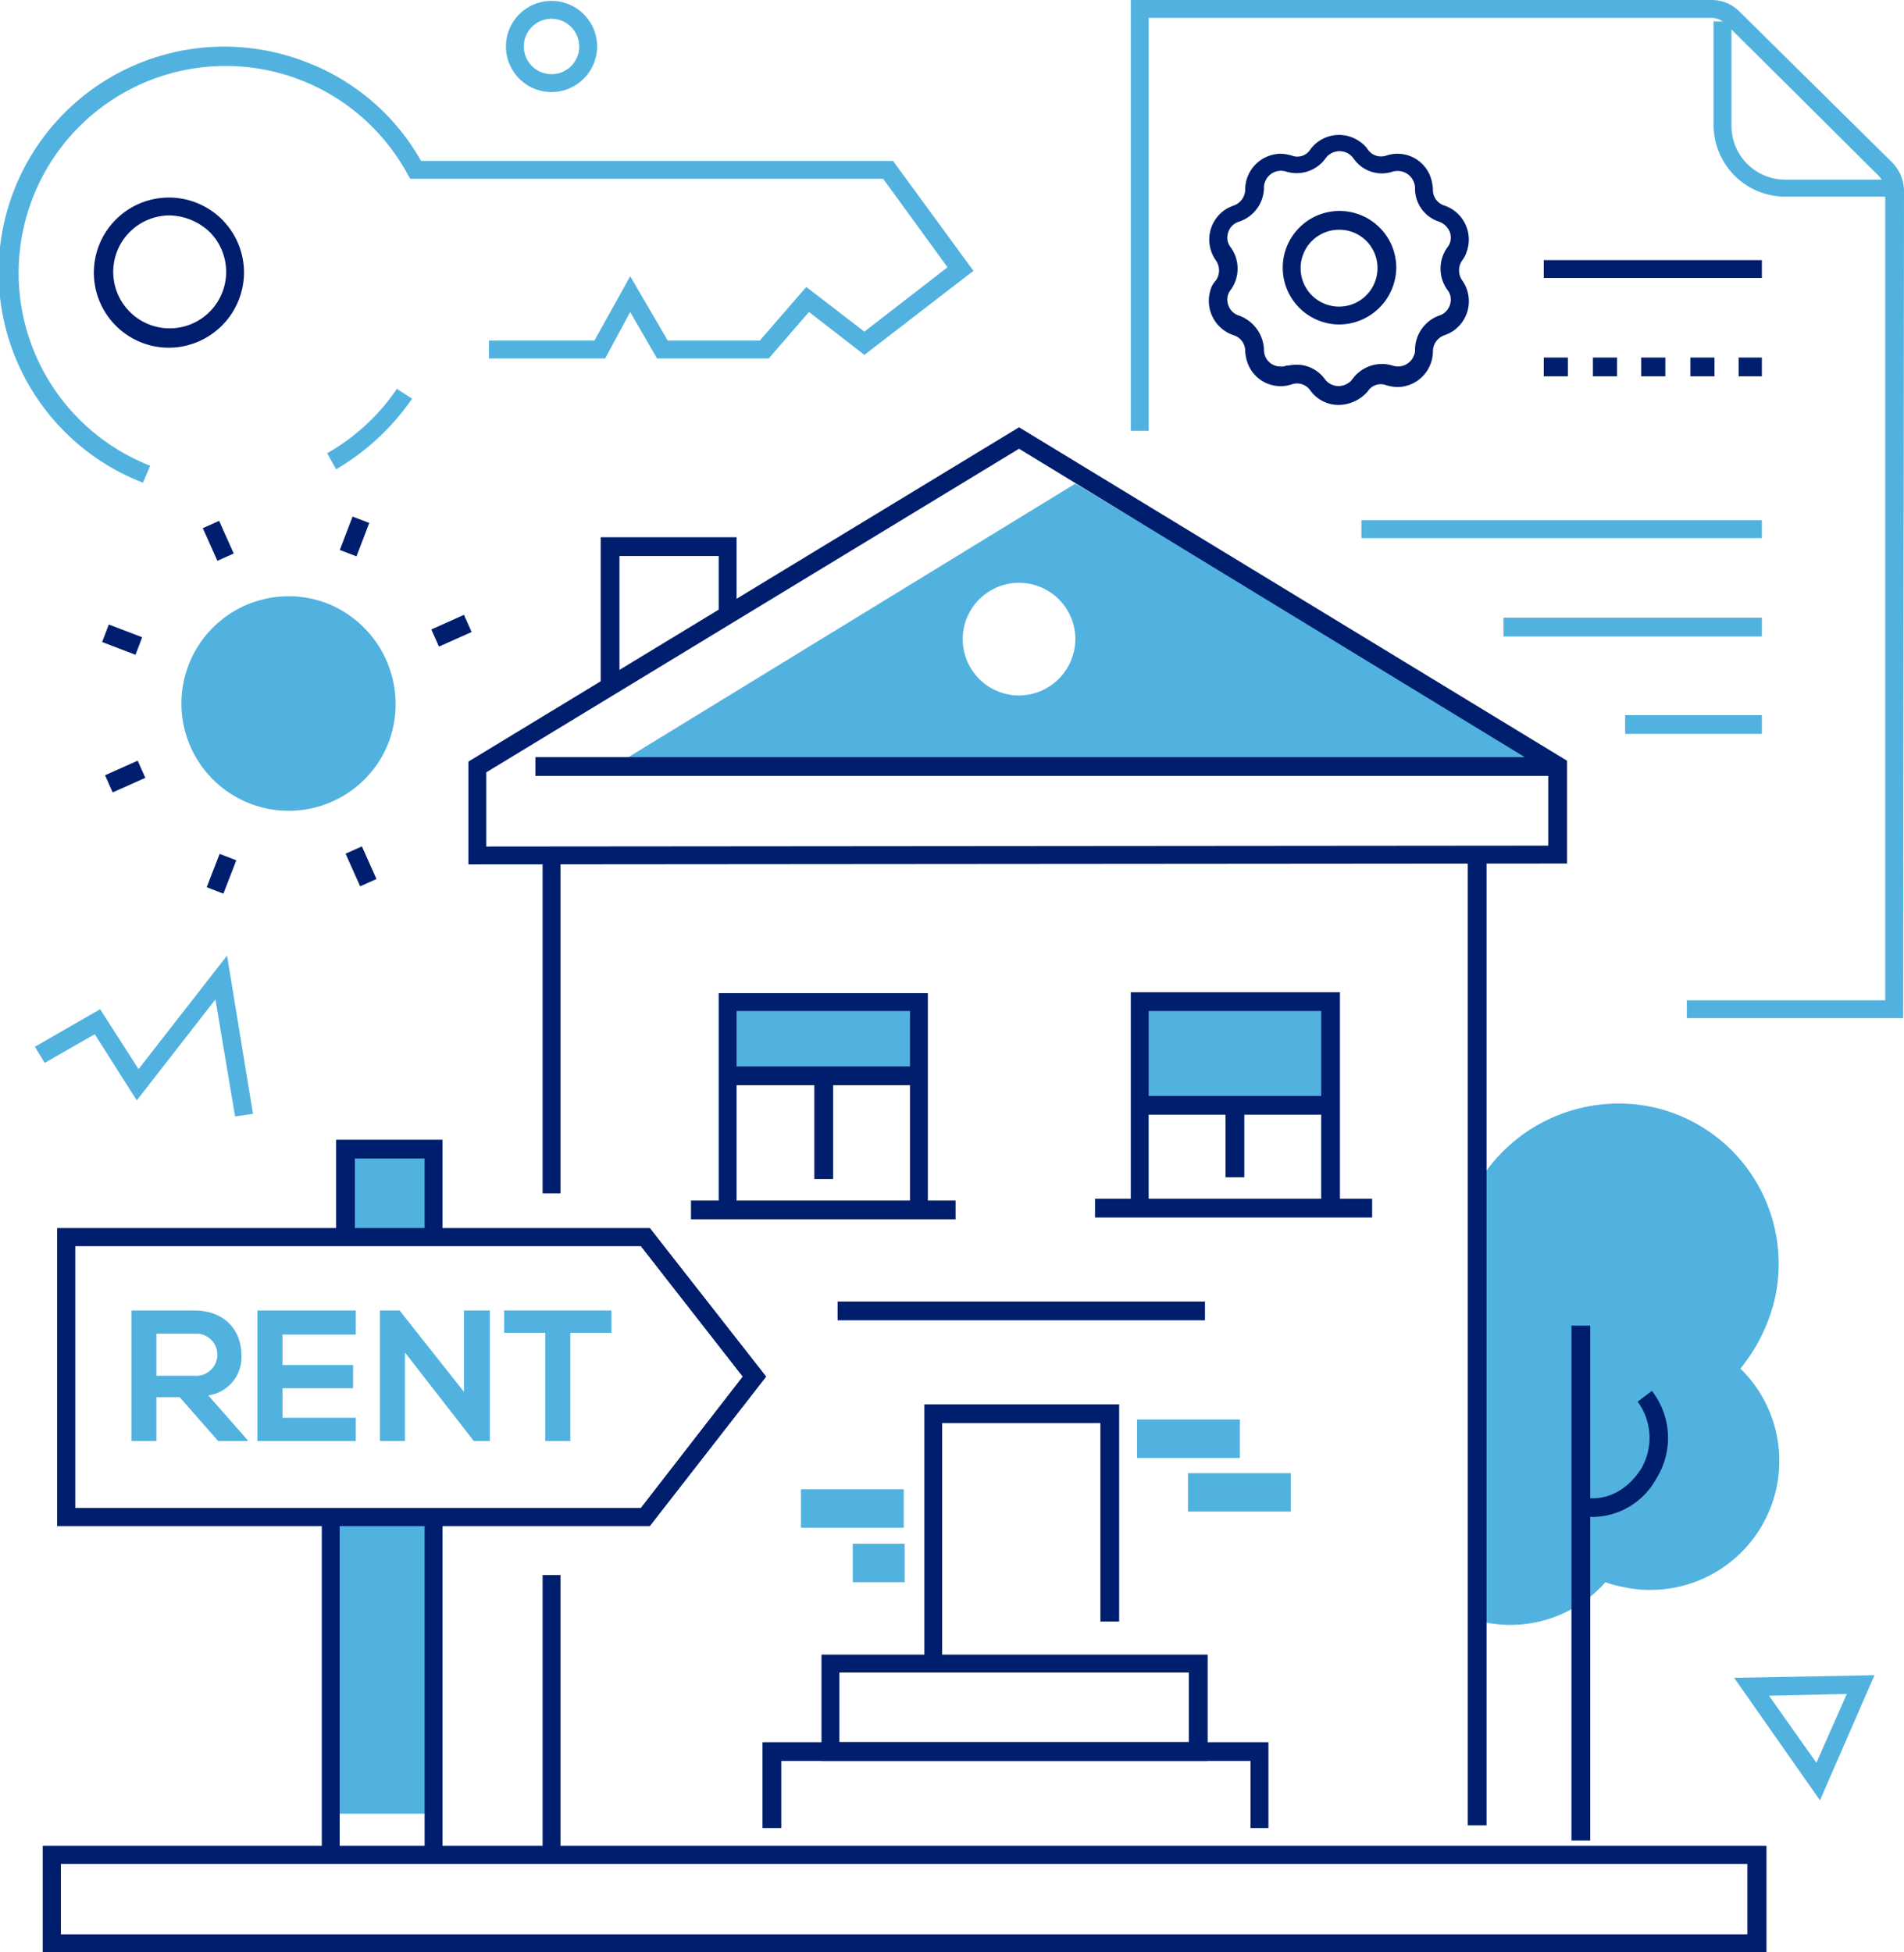 <svg xmlns="http://www.w3.org/2000/svg" width="213" height="218.4" viewBox="0 0 213 218.4">
  <g id="Layer_2_00000057839998570066142060000001765583827881306280_" transform="translate(0)">
    <g id="Layer_1-2">
      <path id="Path_172" data-name="Path 172" d="M203.6,201.4,194,187.7l15.7-.3Zm-5.7-11.7,5.3,7.5,3.4-7.7Z" fill="#52b2df"/>
      <path id="Path_173" data-name="Path 173" d="M26.3,124.9l-2.2-13.1-8.8,11.3-4.7-7.4L5,118.9l-1.1-1.8,7.3-4.2,4.3,6.7,9.9-12.7,2.9,17.7Z" fill="#52b2df"/>
      <path id="Path_174" data-name="Path 174" d="M61.7,10.3a5.1,5.1,0,1,1,5.1-5.1h0a5.121,5.121,0,0,1-5.1,5.1Zm0-8.2a3.1,3.1,0,1,0,3.1,3.1h0A3.116,3.116,0,0,0,61.7,2.1Z" fill="#52b2df"/>
      <rect id="Rectangle_96" data-name="Rectangle 96" width="11.5" height="4.3" transform="translate(127.2 158.8)" fill="#52b2df"/>
      <rect id="Rectangle_97" data-name="Rectangle 97" width="11.5" height="4.3" transform="translate(132.9 164.8)" fill="#52b2df"/>
      <rect id="Rectangle_98" data-name="Rectangle 98" width="5.8" height="4.3" transform="translate(95.4 172.7)" fill="#52b2df"/>
      <rect id="Rectangle_99" data-name="Rectangle 99" width="11.5" height="4.3" transform="translate(89.6 166.6)" fill="#52b2df"/>
      <rect id="Rectangle_100" data-name="Rectangle 100" width="21.4" height="9.9" transform="translate(126.6 112.9)" fill="#52b2df"/>
      <rect id="Rectangle_101" data-name="Rectangle 101" width="21.4" height="8.2" transform="translate(80.6 112.9)" fill="#52b2df"/>
      <rect id="Rectangle_102" data-name="Rectangle 102" width="9.9" height="33.2" transform="translate(37.8 169.7)" fill="#52b2df"/>
      <rect id="Rectangle_103" data-name="Rectangle 103" width="9.9" height="8.2" transform="translate(37.8 129.4)" fill="#52b2df"/>
      <path id="Path_175" data-name="Path 175" d="M43.5,83a12,12,0,1,1-6.9-15.5h0A12.136,12.136,0,0,1,43.5,83Z" fill="#52b2df"/>
      <rect id="Rectangle_104" data-name="Rectangle 104" width="4" height="2" transform="matrix(0.357, -0.934, 0.934, 0.357, 38.013, 61.525)" fill="#001e6e"/>
      <rect id="Rectangle_105" data-name="Rectangle 105" width="2" height="4" transform="translate(22.688 59.084) rotate(-24.079)" fill="#001e6e"/>
      <rect id="Rectangle_106" data-name="Rectangle 106" width="2.1" height="4" transform="matrix(0.357, -0.934, 0.934, 0.357, 11.422, 71.823)" fill="#001e6e"/>
      <rect id="Rectangle_107" data-name="Rectangle 107" width="4" height="2.1" transform="translate(11.75 86.728) rotate(-24.079)" fill="#001e6e"/>
      <rect id="Rectangle_108" data-name="Rectangle 108" width="4" height="2" transform="translate(23.125 99.253) rotate(-68.839)" fill="#001e6e"/>
      <rect id="Rectangle_109" data-name="Rectangle 109" width="2" height="4" transform="translate(38.659 95.5) rotate(-24.079)" fill="#001e6e"/>
      <rect id="Rectangle_110" data-name="Rectangle 110" width="4" height="2.1" transform="translate(48.25 70.416) rotate(-24.079)" fill="#001e6e"/>
      <path id="Path_176" data-name="Path 176" d="M164.4,134.2V181c.4.1.9.3,1.3.4a14.259,14.259,0,0,0,13.9-4.4,12.092,12.092,0,0,0,1.8.5,14.434,14.434,0,0,0,13.3-24.4,19.454,19.454,0,0,0,3.8-7.6,17.949,17.949,0,0,0-13.4-21.6,18.318,18.318,0,0,0-20.7,10.3Z" fill="#52b2df"/>
      <rect id="Rectangle_111" data-name="Rectangle 111" width="2.1" height="57.6" transform="translate(175.8 148.3)" fill="#001e6e"/>
      <path id="Path_177" data-name="Path 177" d="M178.2,169.7a8.753,8.753,0,0,1-1.6-.2l.4-2c2.6.5,5-.7,6.6-3.2a6.828,6.828,0,0,0-.4-7.5l1.6-1.2a8.58,8.58,0,0,1,.5,9.8A8.216,8.216,0,0,1,178.2,169.7Z" fill="#001e6e"/>
      <path id="Path_178" data-name="Path 178" d="M197.5,218.4H4.8V206.5H197.6v11.9Zm-190.7-2H195.5v-7.9H6.8Z" fill="#001e6e"/>
      <rect id="Rectangle_112" data-name="Rectangle 112" width="2.1" height="108.5" transform="translate(164.2 95.7)" fill="#001e6e"/>
      <rect id="Rectangle_113" data-name="Rectangle 113" width="2" height="38" transform="translate(60.7 95.5)" fill="#001e6e"/>
      <rect id="Rectangle_114" data-name="Rectangle 114" width="2" height="31.2" transform="translate(60.7 176.2)" fill="#001e6e"/>
      <path id="Path_179" data-name="Path 179" d="M141.9,204.5h-2V197H87.4v7.5H85.3v-9.6h56.6Z" fill="#001e6e"/>
      <path id="Path_180" data-name="Path 180" d="M135.1,197H91.9V185.1h43.2Zm-41.2-2.1H133v-7.8H93.9Z" fill="#001e6e"/>
      <path id="Path_181" data-name="Path 181" d="M105.4,186.1h-2v-29h21.8v24.3h-2.1V159.2H105.4Z" fill="#001e6e"/>
      <path id="Path_182" data-name="Path 182" d="M120.3,54.1,67.2,86.6H174.5ZM114,77.8a6.3,6.3,0,1,1,6.3-6.3,6.338,6.338,0,0,1-6.3,6.3Z" fill="#52b2df"/>
      <path id="Path_183" data-name="Path 183" d="M69.3,76.6H67.2V60.1H82.4v8.5h-2V62.2H69.3Z" fill="#001e6e"/>
      <path id="Path_184" data-name="Path 184" d="M52.4,96.7V85.2L114,47.8l61.3,37.3V96.6Zm2-10.3v8.3l118.8-.1V86.3L114,50.2Z" fill="#001e6e"/>
      <path id="Path_185" data-name="Path 185" d="M103.8,135.1h-2v-22H82.4v22h-2v-24h23.4Z" fill="#001e6e"/>
      <rect id="Rectangle_115" data-name="Rectangle 115" width="29.6" height="2.1" transform="translate(77.3 134.3)" fill="#001e6e"/>
      <rect id="Rectangle_116" data-name="Rectangle 116" width="2.1" height="11.6" transform="translate(91.1 120.3)" fill="#001e6e"/>
      <path id="Path_186" data-name="Path 186" d="M149.9,136.1H126.5V111h23.4Zm-21.4-2h19.3v-21H128.5Z" fill="#001e6e"/>
      <rect id="Rectangle_117" data-name="Rectangle 117" width="31" height="2.1" transform="translate(122.5 134.1)" fill="#001e6e"/>
      <rect id="Rectangle_118" data-name="Rectangle 118" width="2.1" height="8.1" transform="translate(137.1 123.6)" fill="#001e6e"/>
      <path id="Path_187" data-name="Path 187" d="M72.7,170.7H6.4V137.4H72.7l13,16.6Zm-64.3-2H71.7L83.1,154,71.7,139.4H8.4Z" fill="#001e6e"/>
      <rect id="Rectangle_119" data-name="Rectangle 119" width="2" height="37.8" transform="translate(36 169.7)" fill="#001e6e"/>
      <path id="Path_188" data-name="Path 188" d="M49.5,138.4h-2v-8.8H39.7v8.8H37.6V127.5H49.5Z" fill="#001e6e"/>
      <rect id="Rectangle_120" data-name="Rectangle 120" width="2" height="37.8" transform="translate(47.5 169.7)" fill="#001e6e"/>
      <path id="Path_189" data-name="Path 189" d="M72.7,170.7H6.4V137.4H72.7l13,16.6Zm-64.3-2H71.7L83.1,154,71.7,139.4H8.4Z" fill="#001e6e"/>
      <rect id="Rectangle_121" data-name="Rectangle 121" width="21.4" height="2.1" transform="translate(127.4 122.6)" fill="#001e6e"/>
      <rect id="Rectangle_122" data-name="Rectangle 122" width="21.4" height="2.1" transform="translate(81.4 119.3)" fill="#001e6e"/>
      <path id="Path_190" data-name="Path 190" d="M197.5,218.4H4.8V206.5H197.6v11.9Zm-190.7-2H195.5v-7.9H6.8Z" fill="#001e6e"/>
      <rect id="Rectangle_123" data-name="Rectangle 123" width="41.1" height="2.1" transform="translate(93.7 145.6)" fill="#001e6e"/>
      <rect id="Rectangle_124" data-name="Rectangle 124" width="114.4" height="2.1" transform="translate(59.9 84.7)" fill="#001e6e"/>
      <path id="Path_191" data-name="Path 191" d="M27.7,161.2H24.4l-4.3-4.9H17.5v4.9H14.7V146.6h7c3.5,0,5.3,2.3,5.3,4.9a4.3,4.3,0,0,1-3.7,4.6l4.4,5Zm-10.2-12v4.7h4.2a2.363,2.363,0,0,0,.5-4.7H17.5Z" fill="#52b2df"/>
      <path id="Path_192" data-name="Path 192" d="M39.8,161.2h-11V146.6h11v2.7H31.6v3.4h7.9v2.6H31.6v3.3h8.2Z" fill="#52b2df"/>
      <path id="Path_193" data-name="Path 193" d="M52,146.6h2.8v14.6H53l-7.7-9.9v9.9H42.5V146.6h2.2l7.2,9.1v-9.1Z" fill="#52b2df"/>
      <path id="Path_194" data-name="Path 194" d="M61,149.1H56.4v-2.5h12v2.5H63.8v12.1H61Z" fill="#52b2df"/>
      <path id="Path_195" data-name="Path 195" d="M212.9,113.9H188.7v-2h22.2V21.4a2.837,2.837,0,0,0-.7-1.7l-17.1-17a2.413,2.413,0,0,0-1.7-.7H128.5V48.2h-2V0h65a4.387,4.387,0,0,1,3.1,1.3l17.1,16.9a4.572,4.572,0,0,1,1.3,3.1Z" fill="#52b2df"/>
      <path id="Path_196" data-name="Path 196" d="M211.4,22H199.7a8.024,8.024,0,0,1-8-8V2.4h2V14.1a6.018,6.018,0,0,0,6,6h11.7Z" fill="#52b2df"/>
      <rect id="Rectangle_125" data-name="Rectangle 125" width="44.8" height="2" transform="translate(152.3 58.2)" fill="#52b2df"/>
      <path id="Path_197" data-name="Path 197" d="M197.1,42.1h-2.6V40h2.6Zm-5.3,0h-2.7V40h2.7Zm-5.5,0h-2.7V40h2.7Zm-5.4,0h-2.7V40h2.7Zm-5.5,0h-2.7V40h2.7Z" fill="#001e6e"/>
      <rect id="Rectangle_126" data-name="Rectangle 126" width="24.4" height="2" transform="translate(172.7 29.1)" fill="#001e6e"/>
      <rect id="Rectangle_127" data-name="Rectangle 127" width="28.9" height="2.1" transform="translate(168.2 69.1)" fill="#52b2df"/>
      <rect id="Rectangle_128" data-name="Rectangle 128" width="15.3" height="2.1" transform="translate(181.8 80)" fill="#52b2df"/>
      <path id="Path_198" data-name="Path 198" d="M149.8,45.3a3.886,3.886,0,0,1-3.2-1.6,1.8,1.8,0,0,0-2.1-.7,3.929,3.929,0,0,1-5-2.6,5.159,5.159,0,0,1-.2-1.1,1.831,1.831,0,0,0-1.3-1.8,4.051,4.051,0,0,1-2.6-5,2.384,2.384,0,0,1,.6-1.1,1.951,1.951,0,0,0,0-2.3,4.024,4.024,0,0,1,1-5.6,4.671,4.671,0,0,1,1-.5,1.922,1.922,0,0,0,1.3-1.8,4.012,4.012,0,0,1,4-4,5.019,5.019,0,0,1,1.2.2,1.72,1.72,0,0,0,2.1-.7,3.986,3.986,0,0,1,5.6-.8,3.043,3.043,0,0,1,.8.8,1.8,1.8,0,0,0,2.1.7,3.929,3.929,0,0,1,5,2.6,5.019,5.019,0,0,1,.2,1.2,1.831,1.831,0,0,0,1.3,1.8,4.022,4.022,0,0,1,2.5,5.1,3.128,3.128,0,0,1-.5,1,1.951,1.951,0,0,0,0,2.3,4.024,4.024,0,0,1-1,5.6,4.671,4.671,0,0,1-1,.5,1.922,1.922,0,0,0-1.3,1.8,4.012,4.012,0,0,1-4,4,5.019,5.019,0,0,1-1.2-.2,1.72,1.72,0,0,0-2.1.7A4.413,4.413,0,0,1,149.8,45.3ZM145,40.8a3.886,3.886,0,0,1,3.2,1.6,1.911,1.911,0,0,0,2.7.4c.2-.1.3-.3.4-.4a4.085,4.085,0,0,1,4.5-1.5,1.9,1.9,0,0,0,2.4-1.2,1.268,1.268,0,0,0,.1-.6,4.1,4.1,0,0,1,2.7-3.8,1.8,1.8,0,0,0,1.2-1.2,1.747,1.747,0,0,0-.3-1.7,4.057,4.057,0,0,1,0-4.7,1.747,1.747,0,0,0,.3-1.7,2.031,2.031,0,0,0-1.2-1.2,3.871,3.871,0,0,1-2.7-3.8,1.957,1.957,0,0,0-2.5-1.8,3.843,3.843,0,0,1-4.4-1.5,1.911,1.911,0,0,0-2.7-.4c-.2.1-.3.3-.4.4a3.99,3.99,0,0,1-4.4,1.5,1.9,1.9,0,0,0-2.4,1.2,1.268,1.268,0,0,0-.1.6,4.052,4.052,0,0,1-2.8,3.8,1.8,1.8,0,0,0-1.2,1.2,1.747,1.747,0,0,0,.3,1.7,4.057,4.057,0,0,1,0,4.7,1.747,1.747,0,0,0-.3,1.7,1.8,1.8,0,0,0,1.2,1.2,4.229,4.229,0,0,1,2.8,3.8,1.839,1.839,0,0,0,1.9,1.9,1.268,1.268,0,0,0,.6-.1C144.2,40.9,144.6,40.8,145,40.8Z" fill="#001e6e"/>
      <path id="Path_199" data-name="Path 199" d="M149.8,36.3a6.35,6.35,0,1,1,6.4-6.3h0A6.424,6.424,0,0,1,149.8,36.3Zm0-10.6a4.3,4.3,0,1,0,4.3,4.3,4.268,4.268,0,0,0-4.3-4.3Z" fill="#001e6e"/>
      <path id="Path_200" data-name="Path 200" d="M18.9,38.9a8.4,8.4,0,1,1,8.4-8.4,8.451,8.451,0,0,1-8.4,8.4Zm0-14.8a6.316,6.316,0,1,0,4.5,1.8A6.713,6.713,0,0,0,18.9,24.1Z" fill="#001e6e"/>
      <path id="Path_201" data-name="Path 201" d="M37.6,52.5l-1-1.8a23.378,23.378,0,0,0,7.8-7.2l1.7,1.1A26.785,26.785,0,0,1,37.6,52.5Z" fill="#52b2df"/>
      <path id="Path_202" data-name="Path 202" d="M16,54A25.237,25.237,0,1,1,34.4,7,24.893,24.893,0,0,1,47.1,18H99.9l9,12.3L96.7,39.7l-6.2-4.8L86,40.1H73.5l-3-5.2-2.8,5.2h-13v-2H66.5l4-7.2,4.2,7.2H85l5.2-6,6.5,5,9.3-7.2L98.8,20H45.9l-.3-.5A23.157,23.157,0,1,0,16.8,52.1Z" fill="#52b2df"/>
    </g>
  </g>
</svg>
